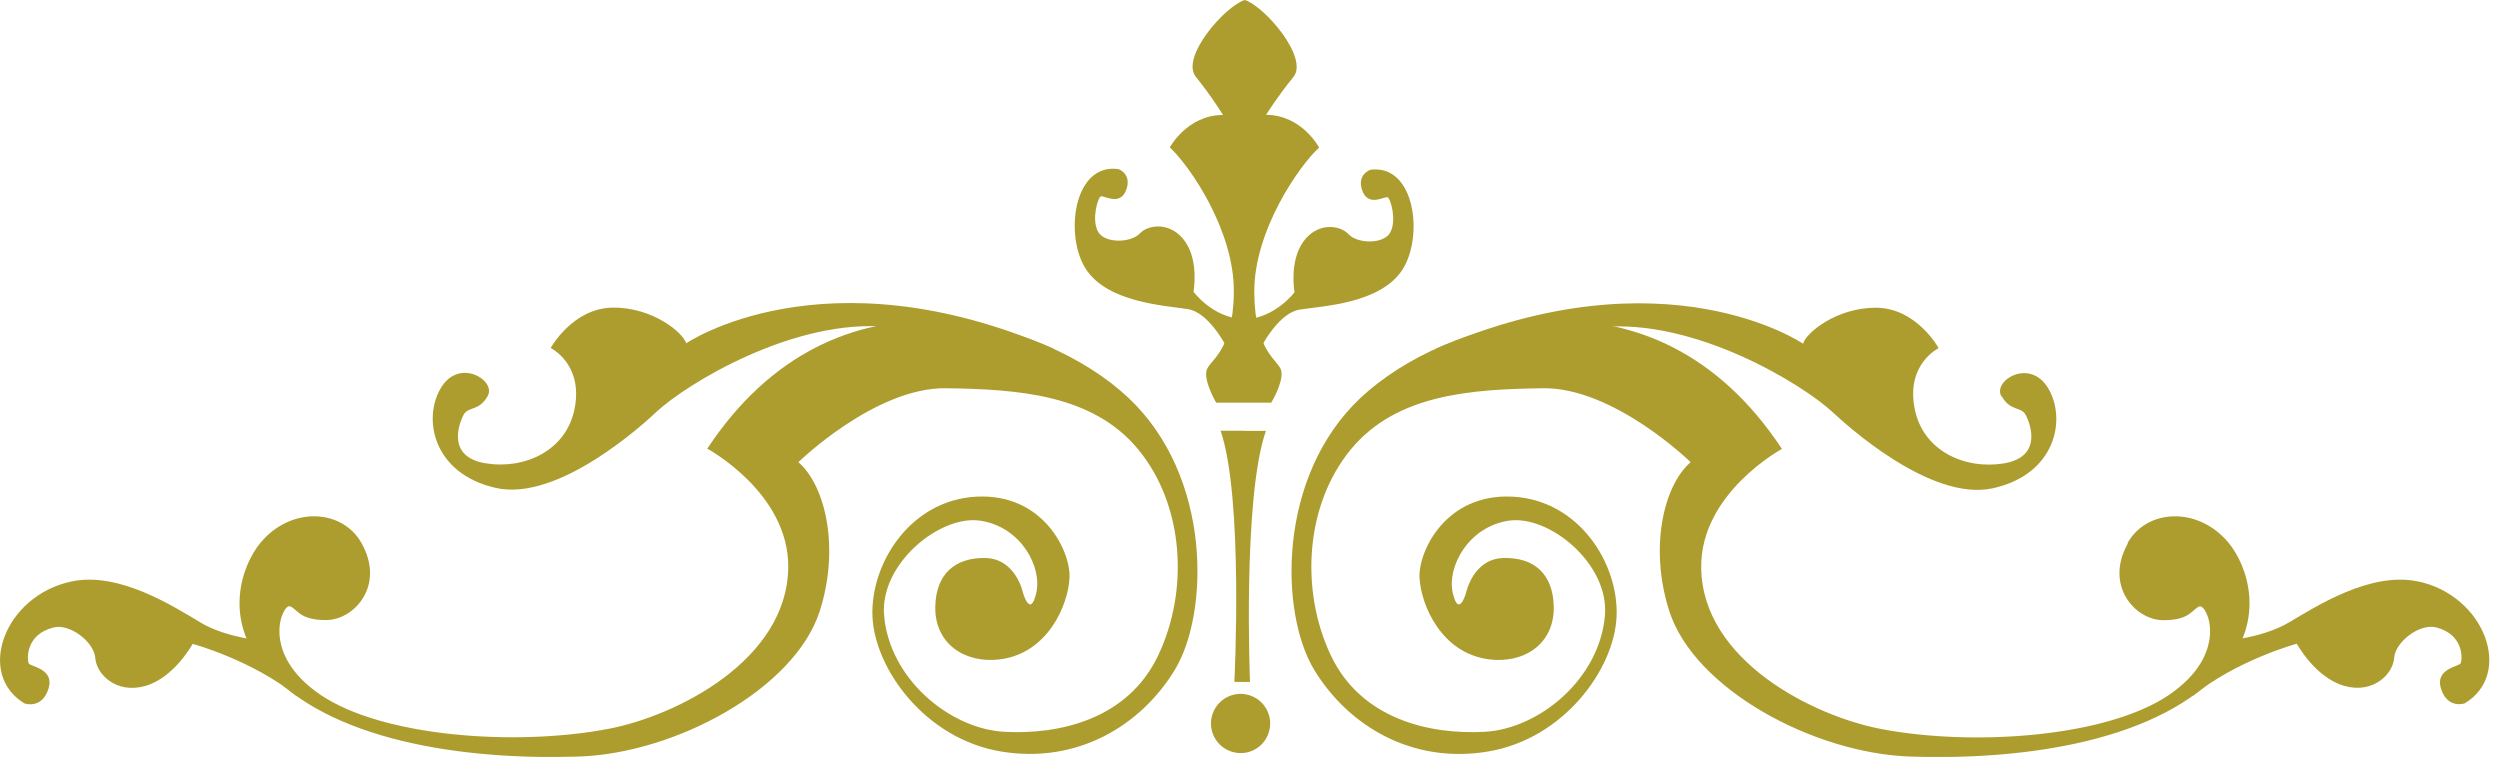 <svg width="187" height="57" viewBox="0 0 187 57" fill="none" xmlns="http://www.w3.org/2000/svg">
<g clip-path="url(#clip0_643_3953)">
<path d="M159.17 40.63C157.38 43.82 159.73 46.37 161.78 46.39C163.83 46.41 163.96 45.57 164.52 45.36C165.08 45.16 166.83 48.88 162.21 52C157.59 55.12 147.7 55.85 140.76 54.54C135.58 53.56 127.33 49.38 127.25 42.47C127.18 36.88 133.29 33.58 133.29 33.58C123.69 19.02 108.04 23.87 101.77 29.76C95.5 35.66 95.73 45.87 98.3 50.1C100.86 54.32 105.66 57.17 111.32 56.21C116.98 55.26 120.76 50.04 120.92 46.11C121.09 42.18 118.13 37.41 113.14 37.15C108.15 36.89 106.08 41.23 106.18 43.23C106.29 45.23 107.79 48.86 111.38 49.32C113.97 49.65 116.29 48.19 116.22 45.35C116.16 42.9 114.72 41.68 112.46 41.74C110.2 41.79 109.67 44.31 109.67 44.31C109.67 44.31 109.12 46.3 108.67 44.36C108.22 42.42 109.81 39.42 112.83 38.95C115.86 38.48 120.37 42.17 120.05 46.02C119.66 50.77 115.14 54.52 111.04 54.74C106.94 54.96 101.82 53.8 99.55 49.03C97.25 44.18 97.61 37.8 101.03 33.63C104.46 29.46 110.09 29.12 115.4 29.04C120.71 28.96 126.46 34.57 126.46 34.57C124.42 36.33 123.35 41.02 124.87 45.73C126.75 51.54 135.66 56.35 142.88 56.59C151.66 56.89 161.66 55.37 166.39 49.92C169.48 46.36 168.14 42.33 166.68 40.58C164.4 37.86 160.58 38.06 159.14 40.62L159.17 40.63Z" fill="#AD9D2F"/>
<path d="M93.04 32.22H92.96H91.3C93.03 37.24 92.33 51.01 92.33 51.01H92.63H93.2H93.5C93.5 51.01 92.94 37.24 94.69 32.23H93.03L93.04 32.22Z" fill="#AD9D2F"/>
<path d="M94.69 8.61C94.69 8.61 95.55 7.22 96.74 5.77C97.93 4.32 94.58 0.46 93.11 0C91.64 0.45 88.27 4.29 89.45 5.75C90.63 7.2 91.48 8.6 91.48 8.6C88.8 8.6 87.5 11.03 87.5 11.03C88.97 12.37 92.35 17.26 92.29 21.87C92.24 26.48 90.36 26.93 90.23 27.79C90.1 28.65 90.97 30.12 90.97 30.12C90.97 30.12 91.36 30.12 93.03 30.12C94.69 30.12 95.09 30.12 95.09 30.12C95.09 30.12 95.98 28.66 95.85 27.79C95.72 26.93 93.85 26.47 93.82 21.86C93.79 17.25 97.2 12.37 98.67 11.04C98.67 11.04 97.39 8.6 94.7 8.59L94.69 8.61Z" fill="#AD9D2F"/>
<path d="M89.27 21.84C89.27 21.84 89.7 19.57 88.65 18.07C87.6 16.57 85.9 16.77 85.25 17.47C84.6 18.17 82.6 18.24 82.12 17.3C81.64 16.37 82.12 14.79 82.34 14.69C82.55 14.59 83.77 15.44 84.23 14.23C84.7 13.02 83.67 12.65 83.67 12.65C80.27 12.16 79.61 17.69 81.24 20.15C82.87 22.61 87 22.84 88.83 23.12C90.66 23.4 92.04 26.54 92.04 26.54L92.94 23.87C90.68 23.74 89.27 21.82 89.27 21.82V21.84Z" fill="#AD9D2F"/>
<path d="M102.48 12.71C102.48 12.71 101.45 13.07 101.91 14.29C102.37 15.5 103.59 14.66 103.8 14.76C104.01 14.86 104.49 16.44 104 17.37C103.51 18.3 101.52 18.23 100.87 17.52C100.22 16.81 98.52 16.61 97.47 18.1C96.42 19.59 96.83 21.86 96.83 21.86C96.83 21.86 95.41 23.77 93.15 23.89L94.03 26.56C94.03 26.56 95.42 23.42 97.26 23.15C99.1 22.88 103.23 22.67 104.87 20.22C106.51 17.77 105.88 12.23 102.48 12.7V12.71Z" fill="#AD9D2F"/>
<path d="M92.8 51.9C91.58 51.9 90.59 52.88 90.58 54.11C90.58 55.33 91.56 56.32 92.79 56.33C94.02 56.34 95 55.35 95.01 54.12C95.01 52.9 94.03 51.91 92.8 51.9Z" fill="#AD9D2F"/>
<path d="M149.72 29.63C150.38 30.8 151.18 30.38 151.53 31.05C151.88 31.72 152.79 34.17 149.9 34.66C147.01 35.14 143.79 33.76 143.2 30.48C142.6 27.2 145.01 26.04 145.01 26.04C145.01 26.04 143.38 23.05 140.36 23.02C137.35 22.99 135.05 24.94 134.87 25.71C134.87 25.71 124.57 18.65 107.35 26.11L108.13 26.59L110.31 26.9C110.31 26.9 112.7 25.17 119.73 24.48C126.76 23.79 134.84 28.75 137.07 30.82C137.97 31.66 144.38 37.57 149.08 36.52C153.78 35.47 154.58 31.36 153.21 29.05C151.84 26.74 149.04 28.47 149.7 29.64L149.72 29.63Z" fill="#AD9D2F"/>
<path d="M180.85 43.49C177.27 42.74 173.2 45.39 171.21 46.56C169.22 47.73 166.46 47.93 166.46 47.93L163.98 52.09C167.25 49.39 171.8 48.15 171.8 48.15C171.8 48.15 173.16 50.67 175.34 51.3C177.52 51.93 179 50.41 179.08 49.22C179.16 48.03 180.97 46.61 182.23 46.93C184.34 47.48 184.18 49.35 184.06 49.61C183.94 49.87 182.1 50 182.59 51.53C183.09 53.06 184.36 52.61 184.36 52.61C188.02 50.43 185.89 44.54 180.84 43.48L180.85 43.49Z" fill="#AD9D2F"/>
<path d="M52.92 33.57C52.92 33.57 59.03 36.87 58.96 42.46C58.87 49.38 50.62 53.56 45.45 54.53C38.51 55.84 28.62 55.1 24 51.99C19.38 48.87 21.14 45.15 21.69 45.35C22.25 45.55 22.38 46.4 24.43 46.38C26.48 46.36 28.84 43.81 27.04 40.62C25.6 38.06 21.78 37.86 19.5 40.58C18.04 42.33 16.7 46.35 19.79 49.92C24.52 55.37 34.52 56.88 43.3 56.59C50.52 56.35 59.43 51.54 61.31 45.73C62.83 41.02 61.76 36.34 59.72 34.57C59.72 34.57 65.47 28.96 70.78 29.04C76.09 29.12 81.73 29.47 85.15 33.63C88.58 37.8 88.94 44.18 86.63 49.03C84.36 53.81 79.24 54.96 75.14 54.74C71.04 54.52 66.52 50.77 66.13 46.02C65.81 42.17 70.32 38.48 73.35 38.95C76.38 39.42 77.97 42.42 77.51 44.36C77.06 46.3 76.51 44.31 76.51 44.31C76.51 44.31 75.99 41.8 73.72 41.74C71.46 41.69 70.02 42.91 69.96 45.35C69.89 48.18 72.21 49.65 74.8 49.32C78.4 48.86 79.9 45.23 80 43.23C80.1 41.23 78.02 36.89 73.04 37.15C68.06 37.41 65.1 42.18 65.26 46.11C65.43 50.04 69.2 55.26 74.86 56.21C80.52 57.16 85.32 54.32 87.88 50.1C90.44 45.88 90.68 35.66 84.41 29.76C78.14 23.86 62.49 19.02 52.89 33.58L52.92 33.57Z" fill="#AD9D2F"/>
<path d="M51.33 25.7C51.15 24.93 48.86 22.98 45.84 23.01C42.83 23.04 41.19 26.03 41.19 26.03C41.19 26.03 43.59 27.19 43 30.47C42.41 33.75 39.18 35.14 36.3 34.65C33.41 34.17 34.32 31.71 34.67 31.04C35.02 30.37 35.82 30.8 36.48 29.62C37.14 28.45 34.34 26.72 32.97 29.03C31.6 31.34 32.4 35.44 37.1 36.5C41.8 37.55 48.22 31.64 49.11 30.8C51.34 28.72 59.42 23.77 66.45 24.46C73.48 25.15 75.87 26.88 75.87 26.88L78.05 26.57L78.83 26.09C61.61 18.63 51.31 25.69 51.31 25.69L51.33 25.7Z" fill="#AD9D2F"/>
<path d="M15 46.56C13.01 45.39 8.94 42.74 5.36 43.49C0.31 44.55 -1.82 50.44 1.84 52.62C1.84 52.62 3.12 53.07 3.62 51.54C4.12 50.01 2.28 49.88 2.15 49.62C2.03 49.36 1.87 47.49 3.98 46.94C5.24 46.61 7.05 48.04 7.13 49.23C7.21 50.42 8.69 51.93 10.87 51.31C13.05 50.68 14.41 48.16 14.41 48.16C14.41 48.16 18.96 49.4 22.23 52.1L19.75 47.94C19.75 47.94 16.99 47.74 15 46.57V46.56Z" fill="#AD9D2F"/>
</g>
<defs>
<clipPath id="clip0_643_3953">
<rect width="186.21" height="56.62" fill="white"/>
</clipPath>
</defs>
</svg>
